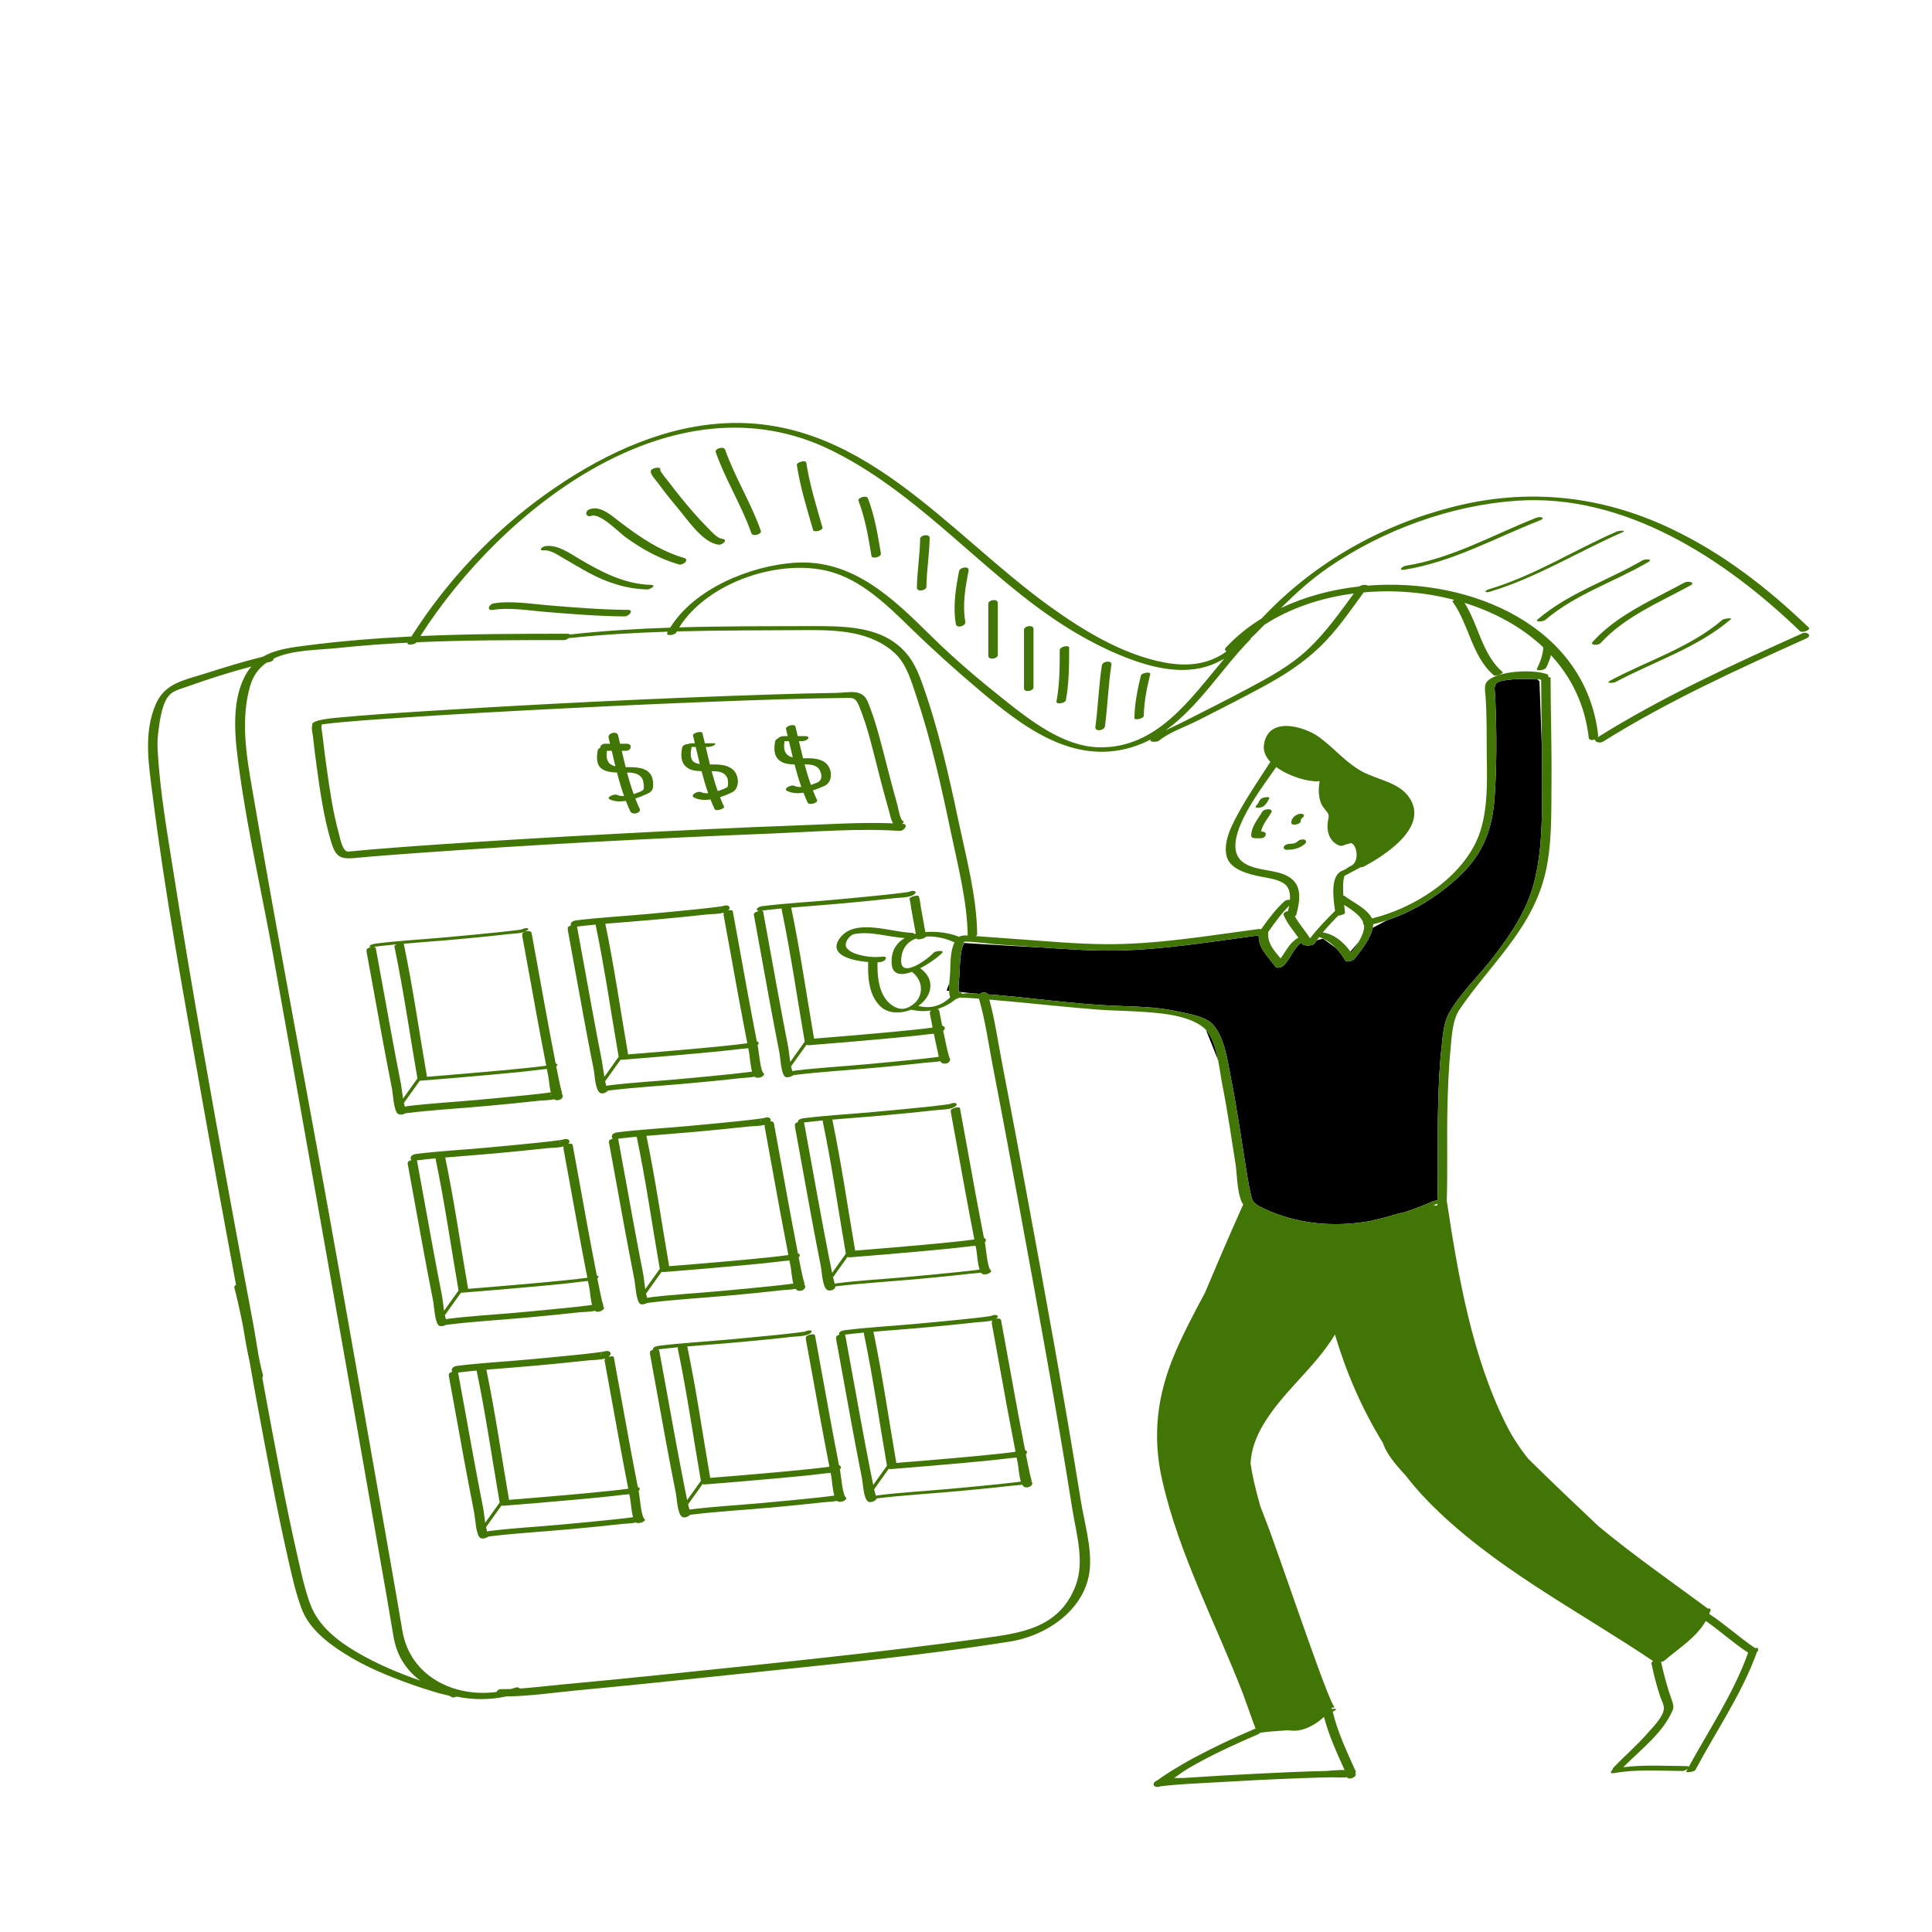 <svg xmlns="http://www.w3.org/2000/svg" xmlns:xlink="http://www.w3.org/1999/xlink" id="Layer_1" x="0px" y="0px" width="595.28px" height="595.28px" viewBox="0 0 595.28 595.28" xml:space="preserve"><path id="color_x5F_2" fill="#000000" d="M441.393,371.275c0.319,0.032,0.958-0.178,1.485-0.443c0,0.011,0,0.022-0.001,0.034 c-0.296,0.119-0.681,0.273-1.128,0.45C441.647,371.303,441.532,371.29,441.393,371.275z M371.561,317.28l3.76,9.401 C374.605,323.061,373.533,319.368,371.561,317.28z M295.444,305.61l4.717,0.496c0.585,0.032,1.171,0.071,1.756,0.108 c0.701-0.561,2.029-0.649,2.43,0.151c12.829,0.956,25.592,2.919,38.442,3.502c6.48,0.294,13.044,0.263,19.418,1.65 c3.447,0.75,9.393,1.534,11.762,4.415c3.481,4.235,4.297,11.215,5.327,16.39c1.645,8.267,2.878,16.604,4.195,24.927 c0.515,3.25,0.997,6.518,1.681,9.738c0.434,2.045,0.598,2.99,1.541,3.825c0.208,0.057,0.352,0.16,0.397,0.313 c0.489,0.348,1.135,0.698,2.03,1.125c10.381,4.952,21.811,5.942,32.954,3.994c4.914-1.104,8.903-2.362,8.903-2.362l1.688-0.355 c2.357-0.776,4.685-1.635,6.979-2.599c1-0.42,2.116-1.04,3.239-1.049c0.26-9.616-0.054-19.251,0.203-28.869 c0.164-6.121,0.362-12.272,1.063-18.359c0.386-3.357,0.573-7.462,2.281-10.469c3.552-6.255,9.266-11.59,13.652-17.277 c5.235-6.788,10.208-14.169,12.451-22.552c2.747-10.265,2.588-21.465,2.599-32.028c0.003-3.188-0.026-6.375-0.063-9.563 l-0.755-20.885c0,0-0.005-0.004-0.772-0.579c-0.071-0.005-0.144-0.011-0.228-0.015c-0.709-0.039-1.418-0.075-2.128-0.084 c-2.263-0.031-4.563-0.012-6.81,0.304c-2.314,0.326-4.067,0.489-3.862,3.049c0.103,1.283,0.178,2.568,0.232,3.854 c0.405,9.687,0.412,19.468-0.24,29.144c-0.646,9.578-3.381,17.254-10.525,24.092c-6.44,6.165-14.244,11.122-22.744,13.937 c-1.76,0.943-3.279,1.749-4.287,2.281c-0.699,3.423-3.646,7.089-5.683,9.625c-0.374,0.465-2.364,1.153-2.764,0.484 c-0.812-1.356-1.803-2.725-2.959-3.923l-3.897-2.834l-1.924,0.481c-0.228,0.322-0.458,0.643-0.674,0.973 c-0.433,0.66-2.675,0.827-2.858,0.574c-0.397,0.003-0.747-0.109-0.909-0.39c-0.06-0.104-0.127-0.202-0.189-0.305h-0.322 c-2.28,1.703-3.254,5.025-5.312,6.985c-0.482,0.459-1.997,1.01-2.515,0.301c-2.34-3.203-5.214-5.554-5.153-9.655 c-0.102,0.031-0.207,0.058-0.317,0.072c-14.346,1.892-28.736,4.333-43.234,4.617c-7.64,0.149-15.264-0.405-22.883-0.905 c-0.042-0.003-0.083-0.006-0.125-0.009C308.912,291.34,297,290.546,297,290.546l-0.575,1.581c-0.614,2.467-0.664,5.192-0.757,7.636 C295.607,301.337,295.162,303.806,295.444,305.61z M418.641,290.177l-2.531,3.037c0.079,0.108,0.155,0.219,0.232,0.328 C417.109,292.534,417.937,291.369,418.641,290.177z M292.424,305.292c-0.032-0.755,0.003-1.556,0.066-2.345l-0.824,2.265 L292.424,305.292z"></path><path id="color_x5F_1" d="M391.685,250.395c-1.122,1.899-2.703,3.649-3.136,5.831c0.076,0,0.152,0,0.229,0 c1.97,0,1.351,2.046-0.277,2.046c-0.556,0-1.111,0-1.667,0c-0.596,0-1.357-0.149-1.326-0.902c0.117-2.837,2.042-4.935,3.418-7.267 C389.545,249.052,392.494,249.024,391.685,250.395z M401.835,258.707c-0.698-0.192-1.532,0.059-2.049,0.549 c-0.63,0.599-1.434,0.721-2.28,0.73c-0.681,0.007-1.527,0.189-1.9,0.836c-0.337,0.584,0.285,1.028,0.831,1.022 c2.113-0.023,4.141-0.438,5.72-1.936C402.627,259.462,402.437,258.873,401.835,258.707z M399.112,254.071 c0.448-0.055,1.622-0.376,1.643-0.999c0.016-0.476,0.159-0.88,0.454-1.042c0.419-0.23,0.854-0.859,0.247-1.159 c-0.641-0.317-1.474-0.056-2.054,0.264c-0.85,0.468-1.513,1.294-1.546,2.291C397.833,254.077,398.617,254.131,399.112,254.071z  M387.694,248.894c0.641-0.035,1.468-0.238,1.932-0.718c0.615-0.635,1.053-1.378,1.446-2.163c0.26-0.518-1.021-0.396-1.183-0.369 c-0.533,0.088-1.415,0.301-1.685,0.841c-0.338,0.675-0.692,1.291-1.221,1.837C386.513,248.808,387.391,248.91,387.694,248.894z  M131.293,219.108c35.295-2.216,70.639-3.971,105.986-5.107c6.802-0.219,13.605-0.419,20.411-0.511 c3.825-0.052,7.962-1.404,9.658,2.683c2.744,6.617,4.335,13.776,6.156,20.685c0.97,3.68,1.91,7.371,2.959,11.029 c0.227,0.791,0.864,4.639,1.66,5.004c0.524,0.241,0.292,0.615-0.201,0.922c0.068,0.004,0.136,0.005,0.203,0.01 c1.959,0.126,0.475,2.275-0.983,2.182c-12.921-0.831-26.155,0.283-39.067,0.803c-36.82,1.483-73.647,3.425-110.402,6.084 c-6.128,0.443-12.259,0.896-18.375,1.48c-4.833,0.461-5.999-0.638-7.41-5.44c-2.15-7.319-3.25-14.982-4.28-22.526 c-0.442-3.23-0.862-6.466-1.199-9.709c-0.089-0.858-0.562-2.467-0.166-3.304c0.001-0.002,0.002-0.003,0.003-0.005 c-0.771-1.708,7.895-2.273,8.492-2.329C113.574,220.226,122.437,219.664,131.293,219.108z M174.571,218.228 c-17.195,0.867-34.389,1.793-51.567,2.952c-5.726,0.386-11.453,0.78-17.168,1.298c-1.841,0.167-3.685,0.334-5.52,0.568 c-0.397,0.051-0.794,0.109-1.191,0.169c0.026,0.157,0.002,0.339-0.099,0.553c-0.063,0.132,0.38,3.094,0.475,3.908 c0.341,2.962,0.714,5.921,1.133,8.873c0.958,6.75,1.919,13.609,3.748,20.189c0.414,1.488,1.122,5.829,3.013,5.639 c2.375-0.239,4.752-0.454,7.13-0.654c6.924-0.582,13.855-1.083,20.788-1.554c18.535-1.261,37.082-2.342,55.633-3.325 c18.402-0.975,36.811-1.877,55.227-2.541c9.606-0.347,19.376-1.008,29.016-0.62c-0.702-1.009-1-2.88-1.246-3.72 c-1.013-3.461-1.92-6.952-2.838-10.439c-1.933-7.338-3.528-15.037-6.443-22.066c-1.148-2.767-2.006-2.424-4.881-2.4 c-2.756,0.023-5.512,0.067-8.268,0.126c-7.376,0.158-14.751,0.388-22.125,0.651C211.109,216.486,192.837,217.307,174.571,218.228z  M149.877,340.773c-8.173,0.757-16.427,1.19-24.573,2.202c-0.147,0.031-0.295,0.049-0.436,0.049 c-0.658,0.439-1.665,0.574-2.265,0.149c-1.302-0.921-1.514-6.128-1.789-7.511c-1.151-5.795-2.237-11.603-3.313-17.413 c-1.559-8.426-3.033-16.869-4.605-25.293c0.064,0.006,0.128,0.013,0.191,0.019c-0.284-0.265-0.196-0.651,0.688-0.993c0,0,0,0,0,0 c0.13-0.051,0.384-0.126,0.667-0.179c-0.333,0.009-0.574-0.039-0.588-0.168c0,0,0-0.001,0-0.002 c-0.065-0.592,1.736-0.873,2.091-0.917c7.227-0.902,14.55-1.282,21.802-1.948c5.147-0.473,10.294-0.948,15.434-1.488 c1.78-0.187,3.561-0.373,5.336-0.596c0.62-0.078,1.244-0.147,1.861-0.249c0.105-0.018,0.193-0.031,0.266-0.043 c0.724-0.334,1.753-0.583,2.028-0.288c0.009,0.01,0.018,0.02,0.027,0.029c0.087,0.05,0.105,0.118,0.055,0.205 c-1.105,1.359-4.559,1.292-6.079,1.472c-5.124,0.605-10.262,1.09-15.398,1.57c-5.618,0.526-11.271,0.906-16.907,1.395 c0.022,0.025,0.041,0.052,0.047,0.084c2.832,13.528,4.772,27.299,7.145,40.917c0.145-0.01,0.33-0.023,0.574-0.043 c1.429-0.115,2.858-0.23,4.288-0.348c4.238-0.348,8.475-0.705,12.711-1.081c4.495-0.399,8.991-0.803,13.479-1.281 c1.827-0.194,3.658-0.376,5.477-0.639c0.071-0.01,0.141-0.023,0.211-0.034c-0.899-4.599-1.77-9.203-2.624-13.81 c-1.621-8.745-3.151-17.507-4.782-26.25c0.05,0.011,0.1,0.021,0.15,0.032c-0.305-0.39-0.218-0.907,0.664-1.248c0,0,0,0,0,0 c0.549-0.212,1.917-0.455,2.083,0.44c1.512,8.105,2.928,16.229,4.428,24.336c0.979,5.288,1.964,10.576,2.998,15.854 c0.158,0.028,0.329,0.061,0.456,0.159c0.09,0.059,0.111,0.137,0.063,0.232c-0.04,0.177-0.17,0.329-0.354,0.463 c0.014,0.07,0.027,0.14,0.041,0.21c0.405,2.051,0.806,4.103,1.259,6.144c0.131,0.59,0.773,2.481,0.386,2.208 c-0.003,0-0.007,0.001-0.011,0.002c0.385,0.225,0.536,0.629,0.119,1.2c-0.007,0.01-0.014,0.019-0.021,0.028 c-0.455,0.622-1.692,0.864-2.328,0.415c-0.032-0.023-0.06-0.056-0.091-0.083c-1.595,0.406-3.666,0.36-4.759,0.483 C160.619,339.77,155.248,340.276,149.877,340.773z M159.935,287.058c-0.082-0.088-0.008-0.21,0.152-0.339 C159.92,286.823,159.825,286.94,159.935,287.058z M169.85,337.083c-0.007-0.023-0.015-0.044-0.022-0.067 c-0.158,0.226-0.185,0.515,0.151,0.875C169.723,337.615,169.712,337.334,169.85,337.083z M123.571,334.173 c0.143,0.717,0.332,2.575,0.615,4.314l4.434-6.208c-2.349-13.529-4.286-27.205-7.098-40.643c-0.05-0.241,0.282-0.483,0.736-0.67 c-2.364,0.218-4.724,0.461-7.076,0.749c-0.061,0.012-0.121,0.023-0.182,0.033c0.389-0.002,0.732,0.096,0.795,0.434 c1.571,8.424,3.043,16.867,4.605,25.293C121.433,323.044,122.467,328.616,123.571,334.173z M147.23,338.886 c5.146-0.472,10.294-0.947,15.434-1.488c1.954-0.206,3.909-0.408,5.857-0.662c0.395-0.052,0.79-0.108,1.184-0.166 c-0.437-1.729-0.56-3.92-0.753-4.887c-0.155-0.772-0.299-1.547-0.452-2.32c-0.806,0.102-1.525,0.15-1.818,0.188 c-4.681,0.612-9.387,1.042-14.088,1.473c-7.685,0.705-15.374,1.356-23.067,1.962c-0.039,0.003-0.11,0.01-0.195,0.013l-4.894,6.852 c0.093,0.434,0.194,0.83,0.304,1.168c0.22-0.093,0.456-0.157,0.686-0.186C132.655,339.932,139.979,339.552,147.23,338.886z  M162.501,405.945c-8.125,0.753-16.329,1.188-24.429,2.186c-0.198,0.05-0.397,0.076-0.586,0.078 c-0.667,0.364-1.773,0.565-2.231,0.241c-1.287-0.911-1.5-6.079-1.773-7.454c-1.151-5.795-2.237-11.603-3.313-17.413 c-1.559-8.426-3.033-16.869-4.605-25.293c0.067,0,0.134,0,0.201-0.001c-0.234-0.163-0.119-0.435,0.734-0.765c0,0,0,0,0,0 c0.051-0.02,0.161-0.055,0.29-0.092c-0.144-0.108-0.244-0.258-0.267-0.464c0-0.001,0-0.001,0-0.002 c-0.097-0.879,0.853-1.313,1.589-1.405c7.227-0.902,14.55-1.282,21.802-1.948c5.146-0.472,10.294-0.947,15.434-1.488 c1.954-0.206,3.909-0.408,5.857-0.662c0.566-0.074,1.133-0.145,1.696-0.237c0.27-0.044,0.406-0.067,0.464-0.073 c0.667-0.272,1.52-0.311,1.935,0.134c0.009,0.01,0.018,0.02,0.027,0.029c0.288,0.309,0.094,0.751-0.125,1.021 c-0.02,0.024-0.046,0.044-0.067,0.067c0.566-0.095,1.23-0.078,1.327,0.44c1.571,8.424,3.043,16.867,4.605,25.293 c0.921,4.97,1.851,9.938,2.823,14.898c0.157,0.028,0.327,0.062,0.453,0.159c0.09,0.059,0.11,0.135,0.062,0.231 c-0.039,0.176-0.169,0.327-0.351,0.461c0.063,0.316,0.121,0.634,0.184,0.951c0.388,1.952,0.77,3.907,1.211,5.848 c0.131,0.577,0.783,2.193,0.314,1.862c-0.031,0.008-0.063,0.017-0.094,0.025c0.413,0.09,0.624,0.321,0.325,0.73 c-0.007,0.009-0.014,0.019-0.021,0.028c-0.445,0.608-1.802,1.166-2.502,0.67c-0.05-0.036-0.095-0.084-0.142-0.128 c-1.61,0.384-3.694,0.346-4.727,0.462C173.243,404.941,167.872,405.447,162.501,405.945z M182.561,402.514 c-0.004-0.011-0.007-0.022-0.011-0.033c-0.142,0.188-0.174,0.421,0.084,0.698C182.427,402.957,182.431,402.727,182.561,402.514z  M172.642,352.54c-0.372-0.398-0.18-0.814,0.241-1.122C172.511,351.646,172.156,352.02,172.642,352.54z M137.178,356.648 c2.78,13.383,4.707,26.997,7.053,40.462c0.145-0.01,0.331-0.023,0.574-0.043c1.429-0.114,2.859-0.23,4.288-0.348 c4.238-0.348,8.475-0.705,12.711-1.081c4.495-0.399,8.991-0.804,13.479-1.281c1.827-0.194,3.659-0.375,5.477-0.638 c0.071-0.01,0.141-0.023,0.211-0.034c-0.899-4.6-1.77-9.205-2.625-13.813c-1.621-8.745-3.151-17.507-4.782-26.25 c0.061,0.008,0.122,0.015,0.183,0.023c-0.12-0.122-0.173-0.263-0.135-0.413c-1.626,0.466-3.857,0.412-4.982,0.539 c-5.36,0.604-10.731,1.11-16.102,1.607C147.427,355.853,142.296,356.21,137.178,356.648z M136.238,399.506 c0.138,0.696,0.303,2.587,0.583,4.358l4.466-6.252c-2.349-13.53-4.286-27.206-7.098-40.644c-0.004-0.021,0.002-0.041,0.004-0.062 c-1.914,0.181-3.823,0.388-5.728,0.619c1.57,8.42,3.042,16.858,4.603,25.281C134.1,388.378,135.134,393.949,136.238,399.506z  M159.941,404.382c5.146-0.473,10.294-0.948,15.434-1.488c1.954-0.205,3.909-0.408,5.857-0.662c0.397-0.052,0.794-0.109,1.19-0.167 c-0.479-1.731-0.601-4.038-0.803-5.048c-0.155-0.773-0.3-1.549-0.452-2.322c-0.807,0.102-1.526,0.15-1.819,0.188 c-4.681,0.611-9.387,1.041-14.088,1.473c-7.685,0.705-15.374,1.355-23.067,1.962c-0.038,0.003-0.109,0.009-0.192,0.013l-4.929,6.9 c0.104,0.481,0.22,0.924,0.352,1.286c0.245-0.097,0.5-0.161,0.714-0.188C145.365,405.427,152.689,405.047,159.941,404.382z  M198.625,468.502c-0.007,0.009-0.014,0.019-0.021,0.028c-0.411,0.562-2.082,1.012-2.681,0.588c-0.005-0.004-0.01-0.011-0.015-0.015 c-1.38,0.319-3.001,0.316-4.03,0.435c-5.247,0.604-10.506,1.101-15.764,1.59c-8.433,0.785-16.948,1.234-25.355,2.269 c-0.115,0.03-0.23,0.052-0.344,0.067c-0.613,0.52-1.876,0.78-2.483,0.35c-1.296-0.917-1.508-6.107-1.782-7.486 c-1.151-5.795-2.237-11.603-3.313-17.413c-1.559-8.426-3.033-16.869-4.605-25.293c0.067,0.004,0.134,0.007,0.201,0.011 c-0.268-0.219-0.174-0.556,0.703-0.895c0.046-0.018,0.119-0.042,0.205-0.068c-0.078-0.1-0.133-0.22-0.15-0.37c0,0,0-0.001,0-0.002 c-0.099-0.898,0.809-1.351,1.578-1.447c7.227-0.902,14.55-1.282,21.802-1.948c5.146-0.472,10.294-0.947,15.434-1.488 c1.954-0.206,3.909-0.408,5.857-0.662c0.566-0.074,1.133-0.145,1.696-0.237c0.321-0.053,0.462-0.078,0.495-0.077 c0.659-0.26,1.49-0.285,1.913,0.168c0.009,0.01,0.018,0.02,0.027,0.029c0.29,0.311,0.111,0.788-0.114,1.064 c-0.121,0.148-0.274,0.276-0.445,0.393c0.537-0.158,1.607-0.391,1.696,0.085c1.571,8.424,3.043,16.867,4.605,25.293 c0.91,4.908,1.828,9.814,2.787,14.713c0.16,0.06,0.313,0.135,0.464,0.251c0.106,0.12,0.143,0.258,0.111,0.415 c-0.049,0.219-0.171,0.405-0.337,0.568c0.049,0.25,0.095,0.501,0.145,0.751c0.268,1.347,0.631,7.143,1.74,7.927 c-0.022,0.005-0.045,0.01-0.068,0.015C198.721,468.19,198.763,468.313,198.625,468.502z M185.312,417.886 c-0.426-0.457-0.159-0.934,0.353-1.254C185.25,416.853,184.734,417.267,185.312,417.886z M149.854,422.025 c2.754,13.264,4.674,26.753,6.991,40.103c6.043-0.48,12.085-0.982,18.124-1.522c4.438-0.397,8.877-0.798,13.307-1.279 c1.689-0.184,3.381-0.362,5.063-0.605c0.078-0.011,0.157-0.022,0.235-0.032c-0.938-4.808-1.845-9.622-2.737-14.439 c-1.559-8.426-3.033-16.869-4.605-25.293c0.067,0,0.135,0,0.202,0c-0.143-0.1-0.157-0.24,0.038-0.407 c-1.634,0.53-3.981,0.465-5.164,0.599c-5.36,0.604-10.731,1.11-16.102,1.607C160.104,421.229,154.973,421.586,149.854,422.025z  M148.905,464.84c0.141,0.708,0.319,2.58,0.601,4.333l4.448-6.228c-2.349-13.529-4.286-27.205-7.098-40.643 c-0.001-0.006,0-0.012,0-0.018c-1.91,0.181-3.815,0.388-5.716,0.618c1.567,8.406,3.036,16.831,4.595,25.238 C146.767,453.711,147.801,459.283,148.905,464.84z M195.055,467.466c-0.545-1.919-0.711-4.823-0.906-5.804 c-0.084-0.426-0.164-0.854-0.248-1.28c-0.817,0.102-1.579,0.138-1.985,0.189c-4.502,0.565-9.022,0.987-13.541,1.401 c-7.685,0.705-15.374,1.356-23.067,1.962c-0.193,0.016-0.52,0.022-0.795-0.052l-4.754,6.656c0.111,0.517,0.234,0.985,0.374,1.359 c0.244-0.091,0.493-0.15,0.69-0.175c7.227-0.902,14.55-1.282,21.802-1.948c5.146-0.472,10.294-0.947,15.434-1.488 c1.954-0.205,3.909-0.408,5.857-0.662C194.296,467.576,194.675,467.521,195.055,467.466z M195.296,468.496 c-0.168-0.18-0.177-0.369-0.088-0.548c-0.003-0.01-0.007-0.02-0.011-0.031C195.096,468.081,195.09,468.274,195.296,468.496z  M230.4,306.14c0.913,4.924,1.834,9.847,2.796,14.761c0.162,0.05,0.315,0.115,0.462,0.228c0.102,0.104,0.135,0.227,0.099,0.368 c-0.047,0.209-0.17,0.386-0.341,0.542c0.053,0.267,0.102,0.534,0.155,0.801c0.277,1.395,0.72,7.167,1.727,7.879 c-0.002,0-0.005,0.001-0.007,0.001c0.173,0.108,0.212,0.284,0.024,0.541c-0.007,0.009-0.014,0.019-0.021,0.028 c-0.519,0.709-1.957,1.065-2.692,0.545c-0.033-0.023-0.063-0.062-0.095-0.091c-1.377,0.303-2.98,0.304-3.975,0.418 c-5.247,0.605-10.506,1.101-15.764,1.59c-8.427,0.785-16.937,1.234-25.338,2.267c-0.047,0.013-0.094,0.022-0.142,0.032 c-0.48,0.621-1.756,1.155-2.478,0.644c-1.429-1.011-1.554-5.494-1.857-7.01c-1.142-5.705-2.212-11.423-3.273-17.144 c-1.621-8.745-3.151-17.507-4.782-26.25c0.059,0.009,0.117,0.018,0.176,0.026c-0.296-0.319-0.21-0.762,0.675-1.105 c0.042-0.017,0.101-0.035,0.158-0.053c-0.024-0.058-0.043-0.12-0.051-0.19c0,0,0-0.001,0-0.002 c-0.095-0.864,0.883-1.286,1.597-1.375c7.227-0.902,14.551-1.282,21.802-1.948c5.147-0.473,10.294-0.948,15.434-1.488 c1.954-0.206,3.91-0.408,5.858-0.662c0.566-0.074,1.133-0.145,1.696-0.237c0.238-0.039,0.37-0.061,0.44-0.07 c0.672-0.281,1.543-0.331,1.954,0.109c0.009,0.009,0.018,0.019,0.027,0.029c0.287,0.307,0.082,0.727-0.133,0.992 c-0.059,0.072-0.128,0.137-0.2,0.201c0.582-0.129,1.369-0.189,1.465,0.329C227.367,289.271,228.838,297.714,230.4,306.14z  M221.972,280.531c-0.335-0.359-0.188-0.734,0.17-1.028C221.811,279.729,221.545,280.073,221.972,280.531z M186.505,284.618 c2.768,13.315,4.692,26.859,7.02,40.26c5.731-0.455,11.461-0.93,17.188-1.439c4.496-0.399,8.992-0.804,13.479-1.281 c1.777-0.189,3.556-0.375,5.327-0.618c0.245-0.034,0.49-0.075,0.735-0.109c-0.942-4.834-1.855-9.673-2.751-14.516 c-1.559-8.426-3.033-16.869-4.605-25.293c0.065,0.006,0.129,0.011,0.194,0.017c-0.142-0.127-0.186-0.285-0.083-0.454 c-1.635,0.485-3.922,0.429-5.054,0.557c-5.36,0.604-10.731,1.11-16.101,1.607C196.753,283.822,191.623,284.179,186.505,284.618z  M185.425,326.769c0.154,0.782,0.458,3.025,0.793,5.004l4.401-6.162c-2.349-13.529-4.286-27.205-7.098-40.643 c-0.006-0.031-0.001-0.061-0.002-0.092c-1.915,0.181-3.826,0.388-5.732,0.619c0.001,0.007,0.006,0.011,0.008,0.018 c1.512,8.105,2.928,16.229,4.428,24.336C183.268,315.493,184.314,321.137,185.425,326.769z M231.879,330.648 c-0.002-0.006-0.004-0.012-0.006-0.018c-0.09,0.149-0.095,0.323,0.087,0.519C231.808,330.986,231.798,330.814,231.879,330.648z  M230.55,322.962c-0.837,0.105-1.61,0.144-1.991,0.191c-4.502,0.564-9.022,0.986-13.541,1.401 c-7.685,0.705-15.375,1.355-23.067,1.962c-0.164,0.013-0.472,0.036-0.742-0.011l-4.741,6.638c0.117,0.59,0.233,1.095,0.346,1.46 c0.248-0.089,0.498-0.147,0.685-0.17c7.227-0.902,14.55-1.282,21.802-1.948c5.146-0.472,10.294-0.947,15.434-1.488 c1.954-0.206,3.909-0.408,5.857-0.662c0.379-0.049,0.757-0.104,1.135-0.159c-0.551-1.933-0.718-4.861-0.914-5.848 C230.725,323.874,230.64,323.417,230.55,322.962z M235.36,344.498c0.669-0.275,1.527-0.318,1.941,0.125 c0.009,0.01,0.018,0.02,0.027,0.029c0.228,0.245,0.148,0.565-0.002,0.823c0.523-0.008,1.033,0.15,1.136,0.704 c1.512,8.105,2.928,16.229,4.428,24.336c0.967,5.228,1.942,10.455,2.962,15.673c0.162,0.059,0.315,0.134,0.467,0.25 c0.106,0.119,0.143,0.256,0.11,0.412c-0.049,0.22-0.172,0.406-0.34,0.569c0.001,0.005,0.002,0.01,0.003,0.015 c0.405,2.051,0.806,4.104,1.259,6.145c0.145,0.652,0.821,2.48,0.375,2.164c-0.005,0.001-0.01,0.002-0.015,0.002 c0.417,0.253,0.591,0.701,0.151,1.304c-0.007,0.009-0.014,0.019-0.021,0.028c-0.487,0.667-1.659,0.874-2.333,0.397 c-0.133-0.094-0.251-0.227-0.363-0.375c-1.366,0.297-2.944,0.299-3.94,0.414c-5.246,0.604-10.505,1.101-15.764,1.59 c-8.43,0.785-16.941,1.233-25.345,2.268c-0.218,0.056-0.438,0.087-0.643,0.092c-0.699,0.373-1.748,0.622-2.203,0.3 c-1.28-0.906-1.495-6.061-1.768-7.434c-1.151-5.795-2.237-11.603-3.313-17.413c-1.559-8.426-3.033-16.869-4.605-25.293 c0.066-0.003,0.131-0.005,0.197-0.008c-0.203-0.131-0.071-0.365,0.757-0.686c0,0,0,0,0,0c0.053-0.021,0.185-0.063,0.352-0.11 c-0.191-0.106-0.322-0.275-0.349-0.518c0-0.001,0-0.001,0-0.002c-0.096-0.875,0.863-1.304,1.592-1.395 c7.227-0.903,14.55-1.283,21.802-1.948c5.147-0.472,10.294-0.948,15.435-1.488c1.954-0.206,3.909-0.408,5.857-0.662 c0.566-0.074,1.133-0.145,1.696-0.237C235.163,344.527,235.297,344.505,235.36,344.498z M234.641,345.871 c-0.355-0.381-0.19-0.78,0.2-1.083C234.488,345.018,234.182,345.379,234.641,345.871z M198.238,392.839 c0.137,0.689,0.292,2.591,0.572,4.374l4.477-6.268c-2.349-13.53-4.286-27.206-7.098-40.644c-0.005-0.024-0.001-0.048-0.003-0.072 c-1.912,0.181-3.82,0.388-5.723,0.619c1.571,8.424,3.042,16.866,4.604,25.292C196.1,381.711,197.134,387.282,198.238,392.839z  M244.57,395.923c-0.002-0.008-0.005-0.015-0.007-0.022c-0.123,0.165-0.146,0.362,0.065,0.588 C244.455,396.303,244.46,396.108,244.57,395.923z M243.235,388.376c-0.819,0.103-1.583,0.139-1.988,0.19 c-4.502,0.565-9.023,0.987-13.541,1.401c-7.684,0.705-15.374,1.356-23.067,1.962c-0.19,0.015-0.517,0.023-0.792-0.049l-4.786,6.7 c0.111,0.511,0.237,0.975,0.382,1.35c0.256-0.096,0.518-0.158,0.717-0.183c7.227-0.902,14.55-1.282,21.802-1.948 c5.147-0.473,10.294-0.948,15.434-1.488c1.954-0.206,3.909-0.408,5.857-0.662c0.394-0.051,0.788-0.108,1.182-0.165 c-0.487-1.771-0.615-4.125-0.817-5.134C243.488,389.693,243.365,389.034,243.235,388.376z M235.542,346.579 c-1.622,0.444-3.809,0.392-4.915,0.517c-5.36,0.604-10.731,1.11-16.102,1.608c-5.101,0.473-10.231,0.829-15.349,1.268 c2.76,13.282,4.682,26.792,7.001,40.161c6.044-0.479,12.086-0.981,18.125-1.522c4.438-0.397,8.877-0.798,13.307-1.279 c1.689-0.184,3.381-0.362,5.063-0.605c0.078-0.011,0.157-0.021,0.236-0.032c-0.876-4.491-1.728-8.988-2.562-13.487 c-1.621-8.745-3.151-17.507-4.782-26.25c0.045,0.011,0.09,0.022,0.135,0.034C235.607,346.861,235.552,346.721,235.542,346.579z  M260.646,461.917c-0.007,0.01-0.014,0.019-0.021,0.028c-0.507,0.694-1.97,1.06-2.691,0.55c-0.022-0.016-0.042-0.043-0.064-0.062 c-1.375,0.31-2.979,0.31-3.995,0.426c-5.247,0.604-10.506,1.101-15.764,1.59c-8.431,0.785-16.944,1.233-25.35,2.268 c-0.063,0.016-0.125,0.029-0.189,0.041c-0.505,0.589-1.741,1.08-2.431,0.592c-1.432-1.013-1.551-5.482-1.855-7 c-1.142-5.705-2.212-11.423-3.273-17.144c-1.621-8.745-3.151-17.507-4.782-26.25c0.06,0.008,0.119,0.017,0.178,0.025 c-0.294-0.31-0.208-0.744,0.677-1.086c0,0,0,0,0,0c0.065-0.025,0.156-0.054,0.256-0.083c-0.089-0.042-0.146-0.1-0.154-0.178 c0,0,0-0.001,0-0.002c-0.064-0.586,1.33-0.909,1.709-0.957c7.028-0.877,14.146-1.259,21.198-1.904 c5.205-0.476,10.409-0.955,15.608-1.494c2.097-0.218,4.197-0.428,6.288-0.7c0.566-0.074,1.133-0.144,1.696-0.236 c0.109-0.018,0.198-0.032,0.273-0.044c0.718-0.335,1.738-0.543,2.04-0.219c0.009,0.01,0.018,0.02,0.027,0.029 c0.148,0.159,0.078,0.258-0.046,0.411c-1.057,1.299-4.512,1.205-5.948,1.375c-5.124,0.605-10.262,1.09-15.398,1.571 c-5.342,0.5-11.278,0.917-16.882,1.399c2.802,13.389,4.735,27.014,7.073,40.495c5.725-0.455,11.449-0.93,17.169-1.438 c4.496-0.399,8.992-0.804,13.48-1.281c1.777-0.189,3.556-0.375,5.327-0.618c0.25-0.034,0.499-0.076,0.748-0.111 c-0.929-4.771-1.831-9.548-2.715-14.327c-1.559-8.426-3.033-16.869-4.605-25.293c0.065,0.005,0.131,0.01,0.197,0.015 c-0.278-0.243-0.188-0.605,0.694-0.946c0.366-0.142,1.875-0.559,2.007,0.155c1.571,8.424,3.043,16.867,4.605,25.293 c0.904,4.878,1.817,9.755,2.77,14.624c0.097,0.035,0.19,0.077,0.272,0.141c0.204,0.156,0.393,0.356,0.329,0.643 c-0.052,0.231-0.171,0.427-0.334,0.598c0.046,0.231,0.088,0.463,0.134,0.694c0.276,1.39,0.711,7.164,1.729,7.884 c-0.004,0.001-0.009,0.002-0.014,0.002C260.789,461.497,260.829,461.667,260.646,461.917z M247.275,411.083 c-0.112-0.121-0.054-0.268,0.103-0.417C247.216,410.789,247.134,410.931,247.275,411.083z M210.905,458.173 c0.267,1.343,0.539,2.686,0.821,4.026l4.228-5.92c-2.349-13.529-4.286-27.205-7.098-40.643c-0.039-0.187,0-0.361,0.084-0.52 c-2.147,0.199-4.211,0.414-6.15,0.651c0.173,0.077,0.301,0.206,0.34,0.415c1.571,8.424,3.043,16.867,4.605,25.293 C208.767,447.044,209.801,452.616,210.905,458.173z M257.054,460.812c-0.544-1.932-0.71-4.834-0.905-5.816 c-0.078-0.392-0.15-0.785-0.228-1.176c-0.793,0.099-1.542,0.133-1.978,0.188c-4.502,0.564-9.023,0.986-13.541,1.401 c-7.685,0.705-15.374,1.356-23.067,1.962c-0.227,0.018-0.575,0.001-0.855-0.108l-4.471,6.26c0.037,0.166,0.069,0.333,0.107,0.499 c0.06,0.265,0.221,0.721,0.341,1.121c0.132-0.034,0.259-0.06,0.368-0.074c7.227-0.903,14.55-1.283,21.802-1.948 c5.146-0.472,10.294-0.947,15.434-1.488c1.954-0.206,3.909-0.408,5.857-0.662C256.297,460.92,256.675,460.865,257.054,460.812z  M257.207,461.295c-0.003-0.009-0.006-0.017-0.01-0.026c-0.095,0.159-0.099,0.345,0.099,0.557 C257.134,461.652,257.123,461.47,257.207,461.295z M244.896,346.956c0.053,0.01,0.105,0.021,0.158,0.03 c-0.303-0.37-0.216-0.867,0.667-1.208h0c0.046-0.018,0.107-0.037,0.166-0.055c-0.013-0.028-0.028-0.056-0.032-0.089 c0,0,0-0.001,0-0.002c-0.075-0.684,1.201-1.018,1.677-1.077c7.227-0.903,14.55-1.283,21.802-1.948 c5.147-0.473,10.294-0.948,15.435-1.488c1.954-0.205,3.909-0.408,5.857-0.662c0.566-0.074,1.133-0.145,1.696-0.237 c0.127-0.021,0.222-0.037,0.303-0.05c0.708-0.328,1.697-0.487,2.033-0.126c0.009,0.01,0.018,0.02,0.027,0.029 c0.153,0.165,0.113,0.343-0.021,0.508c-1.137,1.397-4.618,1.28-6.165,1.458c-5.247,0.604-10.506,1.101-15.764,1.59 c-5.414,0.504-10.862,0.869-16.293,1.34c2.788,13.347,4.718,26.926,7.046,40.363c5.725-0.454,11.448-0.929,17.167-1.437 c4.496-0.399,8.992-0.804,13.48-1.281c1.777-0.189,3.556-0.375,5.327-0.618c0.25-0.034,0.501-0.065,0.752-0.099 c-0.929-4.768-1.829-9.54-2.713-14.315c-1.559-8.426-3.033-16.869-4.605-25.293c0.068,0.002,0.136,0.004,0.203,0.005 c-0.255-0.193-0.154-0.5,0.714-0.835h0c0.303-0.117,1.862-0.577,1.98,0.054c1.572,8.424,3.043,16.867,4.605,25.293 c0.903,4.873,1.815,9.745,2.767,14.609c0.096,0.036,0.189,0.079,0.271,0.143c0.206,0.158,0.398,0.374,0.334,0.662 c-0.052,0.234-0.171,0.432-0.333,0.605c0.045,0.227,0.086,0.454,0.131,0.68c0.271,1.361,0.659,7.15,1.736,7.912 c-0.017,0.003-0.033,0.007-0.049,0.011c0.153,0.085,0.195,0.224,0.041,0.436c-0.007,0.009-0.014,0.019-0.021,0.028 c-0.445,0.608-2.042,1.029-2.685,0.575c-0.118-0.083-0.224-0.212-0.324-0.36c-1.306,0.235-2.747,0.267-3.592,0.367 c-5.124,0.605-10.262,1.09-15.398,1.57c-8.604,0.805-17.289,1.271-25.87,2.308c-0.001,0.174-0.067,0.375-0.238,0.609 c-0.007,0.009-0.014,0.019-0.021,0.029c-0.439,0.601-1.708,0.859-2.326,0.422c-1.441-1.02-1.568-5.544-1.872-7.062 c-1.142-5.705-2.212-11.423-3.273-17.144C248.058,364.461,246.528,355.699,244.896,346.956z M291.949,341.116 c-0.157-0.168-0.108-0.358,0.061-0.539C291.837,340.728,291.756,340.909,291.949,341.116z M301.957,391.514 c-0.002-0.006-0.005-0.013-0.007-0.02c-0.068,0.074-0.088,0.151-0.016,0.229C301.88,391.666,301.897,391.593,301.957,391.514z  M262.007,387.393c-0.235,0.019-0.588-0.004-0.869-0.123l-4.467,6.253c0.004,0.018,0.008,0.037,0.012,0.055 c0.087,0.393,0.411,1.432,0.482,1.946c0.343-0.079,0.655-0.126,0.78-0.142c7.227-0.902,14.551-1.282,21.802-1.948 c5.147-0.473,10.294-0.948,15.434-1.488c1.78-0.187,3.561-0.374,5.336-0.596c0.438-0.055,0.876-0.115,1.314-0.175 c-0.637-1.898-0.811-5.134-1.019-6.181c-0.076-0.384-0.147-0.769-0.223-1.152c-0.789,0.098-1.534,0.132-1.976,0.188 c-4.502,0.565-9.023,0.987-13.541,1.401C277.39,386.136,269.7,386.787,262.007,387.393z M253.547,345.23 c-1.973,0.188-3.942,0.398-5.907,0.637c0.072,0.083,0.129,0.182,0.154,0.312c1.512,8.105,2.928,16.229,4.428,24.336 c1.044,5.644,2.091,11.288,3.202,16.919c0.313,1.589,0.632,3.177,0.967,4.762l4.227-5.919c-2.349-13.529-4.286-27.205-7.098-40.643 C253.491,345.492,253.506,345.357,253.547,345.23z M305.295,405.48c0.706-0.326,1.686-0.476,2.027-0.109 c0.009,0.01,0.019,0.02,0.027,0.029c0.154,0.166,0.12,0.358-0.016,0.525c-0.123,0.151-0.284,0.276-0.454,0.395 c0.62-0.128,1.458-0.135,1.582,0.526c1.512,8.105,2.928,16.229,4.428,24.336c0.964,5.211,1.936,10.421,2.953,15.622 c0.099,0.032,0.195,0.072,0.274,0.133c0.197,0.151,0.378,0.31,0.315,0.592c-0.05,0.225-0.172,0.415-0.338,0.582 c0.404,2.048,0.804,4.097,1.256,6.135c0.123,0.553,0.741,2.481,0.394,2.235c-0.002,0-0.003,0-0.005,0.001 c0.363,0.208,0.498,0.587,0.096,1.136c-0.007,0.01-0.014,0.019-0.021,0.028c-0.434,0.593-1.713,0.859-2.325,0.425 c-0.205-0.145-0.38-0.366-0.536-0.634c-1.311,0.239-2.76,0.27-3.609,0.371c-5.124,0.605-10.262,1.09-15.398,1.571 c-8.593,0.804-17.267,1.27-25.837,2.303c-0.013,0.08-0.045,0.167-0.12,0.27c-0.007,0.009-0.014,0.019-0.021,0.028 c-0.429,0.588-1.827,1.147-2.502,0.67c-1.422-1.004-1.543-5.451-1.846-6.966c-1.142-5.705-2.212-11.424-3.273-17.144 c-1.621-8.745-3.151-17.507-4.782-26.25c0.063,0.007,0.126,0.014,0.188,0.021c-0.288-0.277-0.202-0.676,0.684-1.019c0,0,0,0,0,0 c0.059-0.023,0.144-0.05,0.24-0.078c-0.088-0.061-0.144-0.142-0.155-0.246c0-0.001,0-0.001,0-0.002 c-0.077-0.7,1.178-1.038,1.671-1.099c7.227-0.903,14.55-1.283,21.802-1.948c5.146-0.472,10.294-0.948,15.434-1.488 c1.954-0.206,3.909-0.408,5.857-0.662c0.566-0.074,1.133-0.145,1.696-0.237C305.115,405.51,305.213,405.494,305.295,405.48z  M304.618,406.455c-0.165-0.177-0.118-0.375,0.055-0.562C304.497,406.049,304.416,406.238,304.618,406.455z M268.237,453.505 c0.267,1.342,0.539,2.685,0.821,4.025l4.228-5.92c-2.349-13.529-4.285-27.205-7.098-40.643c-0.028-0.135-0.01-0.262,0.036-0.383 c-1.987,0.189-3.97,0.401-5.948,0.642c0.089,0.07,0.162,0.157,0.186,0.286c1.571,8.424,3.043,16.868,4.605,25.293 C266.099,442.377,267.133,447.948,268.237,453.505z M314.655,456.808c-0.002-0.005-0.004-0.009-0.006-0.014 c-0.095,0.083-0.131,0.172-0.048,0.262C314.538,456.989,314.568,456.902,314.655,456.808z M313.243,449.087 c-0.81,0.101-1.567,0.137-1.985,0.189c-4.502,0.565-9.023,0.987-13.541,1.401c-7.685,0.705-15.375,1.356-23.067,1.961 c-0.206,0.017-0.541,0.015-0.819-0.072l-4.491,6.288c0.037,0.166,0.069,0.333,0.107,0.499c0.074,0.327,0.327,1.036,0.429,1.495 c0.325-0.072,0.615-0.117,0.736-0.132c7.227-0.903,14.55-1.283,21.802-1.948c5.147-0.472,10.294-0.948,15.435-1.488 c1.78-0.187,3.56-0.374,5.336-0.596c0.455-0.057,0.909-0.118,1.363-0.182c-0.583-1.777-0.712-4.396-0.929-5.484 C313.49,450.374,313.37,449.73,313.243,449.087z M305.791,406.815c-1.508,0.462-3.523,0.452-4.62,0.578 c-5.247,0.604-10.506,1.101-15.764,1.59c-5.415,0.504-10.863,0.87-16.295,1.34c2.792,13.368,4.723,26.971,7.057,40.429 c6.042-0.479,12.083-0.981,18.12-1.521c4.438-0.397,8.877-0.798,13.307-1.279c1.689-0.183,3.381-0.362,5.063-0.605 c0.079-0.012,0.159-0.022,0.239-0.033c-0.874-4.477-1.721-8.958-2.553-13.442c-1.621-8.745-3.151-17.507-4.782-26.25 c0.053,0.01,0.106,0.02,0.16,0.03C305.517,407.403,305.498,407.096,305.791,406.815z M556.594,196.697 c-21.351,9.614-42.799,19.363-62.679,31.815c-0.947,0.593-2.836,0.07-2.372-0.739c-0.82,0.397-1.929,0.345-2.021-0.47 c-1.153-10.173-5.394-18.664-11.631-25.439c-0.364,1.327-0.884,2.616-1.479,3.841c-0.412,0.847-3.229,1.133-2.883,0.42 c0.996-2.049,1.885-4.375,1.982-6.679c-6.615-6.261-15.048-10.842-24.272-13.704c4.341,6.837,5.431,15.948,11.764,21.354 c0.387,0.33-2.16,1.459-2.735,0.968c-6.805-5.809-7.633-15.742-12.747-22.761c-0.063-0.087,0.188-0.28,0.566-0.472 c-8.986-2.366-18.588-3.145-27.906-2.308c-4.259,5.813-8.375,11.891-13.589,16.881c-5.229,5.004-11.197,8.817-17.544,12.241 c-6.553,3.534-13.187,6.915-19.828,10.282c-3.805,1.929-8.738,3.57-12.081,6.259c-0.722,0.581-3.336,0.524-2.518-0.374 c-1.849,0.968-3.8,1.786-5.875,2.417c-18.157,5.518-33.507-6.226-46.736-17.364c-7.505-6.319-14.662-12.764-21.685-19.617 c-7.07-6.9-15.058-14.668-24.917-17.218c-15.339-3.967-37.372,3.327-46.138,17.271c13.704-0.401,27.43-0.355,41.133-0.381 c8.221-0.016,18.121-0.022,25.137,4.979c4.612,3.287,6.695,7.351,8.555,12.521c4.975,13.831,8.224,28.366,11.264,42.723 c2.376,11.221,5.593,23.175,5.723,34.717c0.002,0.216-0.181,0.406-0.456,0.562c4.233,0.318,8.466,0.629,12.701,0.925 c9.066,0.632,18.2,1.506,27.294,1.565c15.814,0.104,31.527-2.604,47.158-4.664c0.347-0.046,0.607-0.018,0.799,0.057 c2.172-3.081,4.421-6.103,7.222-8.653c0.317-0.289,1.04-0.444,1.651-0.432c0.134-2.081-0.267-4.095-2.084-5.17 c-2.041-1.208-4.422-1.479-6.712-1.92c-3.492-0.672-9.612-2.082-10.693-6.222c-1.26-4.827,1.999-10.519,4.261-14.561 c2.817-5.035,6.105-9.746,9.2-14.604c-1.446-1.55-2.274-3.342-1.981-5.308c1.335-8.954,12.516-5.648,17.187-2.191 c4.423,3.273,8.142,7.777,12.996,10.436c4.941,2.707,11.69,3.314,14.84,8.431c5.566,9.044-8.017,17.565-14.264,20.9 c-0.248,0.132-0.608,0.198-0.974,0.208l-4.986,2.649c-0.475,1.412-0.477,3.823-0.338,6.091c0.177,0.008,0.328,0.043,0.429,0.123 c2.171,1.714,7,3.918,8.393,6.904c12.579-3.078,26.343-11.662,32.025-23.483c4.271-8.884,3.319-20.519,3.322-30.129 c0.001-4.916,0-9.857-0.343-14.763c-0.163-2.326-0.766-4.096,1.497-5.487c3.987-2.453,12.826-2.879,17.271-1.472 c0.373,0.118,0.619,0.343,0.6,0.75c0,0.013-0.001,0.025-0.001,0.038c-0.003,0.071-0.018,0.138-0.041,0.204 c0.401-0.012,0.696,0.055,0.697,0.217c0.021,10.872,0.396,21.745,0.285,32.617c-0.096,9.462,0.232,19.704-2.235,28.924 c-4.406,16.463-16.835,27.005-26.068,40.598c-2.184,3.216-2.407,8.111-2.77,11.822c-0.603,6.171-0.856,12.375-0.99,18.572 c-0.206,9.534,0.097,19.09-0.199,28.621c3.516,23.178,7.78,48.09,18.429,69.189c1.837,3.641,4.084,7.013,6.601,10.189 c6.329,6.274,14.716,14.26,21.687,20.832c10.834,8.976,22.386,17.032,33.703,25.379c0.551-0.025,0.977,0.096,0.878,0.42 c-0.13,0.429-0.279,0.843-0.438,1.248c4.916,3.211,9.235,7.225,14.103,10.502c0.583-0.055,1.061,0.004,0.991,0.205 c-0.043,0.125-0.092,0.248-0.136,0.372c0.023,0.015,0.046,0.032,0.069,0.047c0.167,0.107,0.025,0.3-0.267,0.496 c-4.674,12.99-12.535,24.302-19,36.419c-0.378,0.708-3.026,0.861-2.852,0.535c0.158-0.297,0.321-0.591,0.481-0.887 c-0.421,0.361-1.158,0.708-1.637,0.705c-7-0.042-14.036-0.598-20.97,0.64c-1.45,0.259-1.257-0.488-0.549-1.013 c-0.063-0.165-0.003-0.381,0.262-0.659c3.363-3.532,7.103-6.726,10.32-10.395c1.526-1.74,4.733-4.877,5.188-7.459 c0.229-1.298-0.674-2.792-1.079-3.979c-1.133-3.331-1.964-6.729-2.706-10.167c-0.073-0.338,0.145-0.641,0.487-0.87 c-0.063-0.023-0.122-0.051-0.174-0.086c-23.265-15.659-49.309-28.837-69.118-49.062c-2.497-2.549-4.85-5.294-7.087-8.166 c-3.247-3.434-5.673-6.63-6.632-9.234c-0.076-0.207-0.157-0.422-0.236-0.633c-6.399-10.34-11.355-21.852-14.776-33.385 c-6.217,10.315-16.196,17.665-22.252,28.036c-2.108,3.609-3.549,7.557-3.756,11.636c0.456,3.197,1.364,7.496,3.017,13.24 c1.019,2.702,2.11,5.384,3.075,8.071c4.157,11.579,8.139,23.219,12.277,34.805c1.614,4.518,3.218,9.045,4.989,13.504 c0.585,1.472,1.159,2.959,1.855,4.383c1.007,2.06,0.902,0.853-0.41,1.417c0.166,0.041,0.28,0.114,0.306,0.233 c0.005,0.021,0.011,0.042,0.016,0.063c0.781-0.117,1.508-0.096,1.176,0.198c-0.336,0.298-0.661,0.49-0.976,0.609 c1.549,6.454,4.412,12.424,7.117,18.463c0.05,0.111-0.025,0.238-0.174,0.365c0.016,0.024,0.043,0.044,0.057,0.069 c0.666,1.299-2.115,2.311-2.662,1.242c0.127,0.248-3.722,0.077-4.76,0.092c-3.26,0.047-6.519,0.149-9.777,0.273 c-8.473,0.323-16.943,0.749-25.409,1.247c-5.769,0.339-11.598,0.537-17.34,1.225c-0.025,0.003-0.064,0.006-0.113,0.008 c-0.542,0.245-1.306,0.326-1.823-0.028c-0.448-0.308-0.408-0.804-0.074-1.185c0.246-0.281,0.601-0.498,1.018-0.674 c0.136-0.107,0.278-0.216,0.449-0.335c1.204-0.839,2.411-1.671,3.659-2.443c2.346-1.45,4.723-2.853,7.156-4.152 c5.997-3.203,12.146-6.081,18.386-8.773c0.172-0.074,0.347-0.118,0.518-0.139c-0.002-0.006-0.006-0.01-0.008-0.016 c-0.155-0.471-0.324-0.937-0.483-1.406c-0.021-0.006-0.042-0.012-0.042-0.012l-3.341-9.318 c-8.458-21.895-19.695-42.865-24.903-65.862c-3.077-13.587-1.593-26.094,3.879-38.967c2.729-6.421,5.995-12.589,9.304-18.735 c6.235-14.912,11.727-27.117,11.727-27.117s0.06,0.021,0.151,0.052c-1.995-2.649-1.989-9.667-2.414-12.349 c-1.313-8.293-2.506-16.615-4.145-24.853c-0.379-1.906-0.723-4.622-1.269-7.386c-0.715-3.62-1.788-7.313-3.76-9.401 c-0.177-0.187-0.354-0.373-0.545-0.532c-5.004-4.176-14.157-4.686-20.373-5.078c-4.168-0.263-8.347-0.274-12.51-0.603 c-8.048-0.635-16.079-1.487-24.115-2.249c-3.063-0.291-6.127-0.573-9.193-0.833c1.698,6.168,2.6,12.675,3.811,18.925 c2.662,13.731,5.235,27.479,7.774,41.234c5.78,31.305,11.537,62.632,16.576,94.067c1.053,6.569,3.391,14.379,2.809,21.096 c-1.08,12.463-13.159,20.642-24.499,22.458c-28.545,4.57-57.476,7.227-86.211,10.276c-15.623,1.658-31.251,3.271-46.893,4.749 c-7.313,0.691-14.835,1.826-22.223,1.907c-4.89,1.073-10.233,1.115-15.247,0.048c-0.289,0.109-0.541,0.18-0.614,0.195 c-0.011,0.002-0.022,0.004-0.033,0.006c-0.731,0.143-1.036,0.028-1.07-0.187c-0.008,0.006-0.017,0.013-0.025,0.02 c-0.537-0.429-2.988-0.841-3.959-1.131c-2.81-0.841-5.609-1.727-8.373-2.711c-7.063-2.515-14.126-5.416-20.481-9.44 c-5.401-3.42-10.987-7.755-13.287-13.958c-1.763-4.753-2.873-9.773-3.997-14.706c-3.683-16.171-6.681-32.498-9.732-48.797 c-0.768-4.102-1.483-8.231-2.214-12.361c-0.831-3.69-1.485-7.459-2.093-11.229c-0.792-3.965-1.652-7.911-2.659-11.81 c-0.072-0.28,0.168-0.547,0.538-0.755c-3.715-19.909-7.362-39.83-10.904-59.769c-5.37-30.227-10.934-60.513-14.784-90.979 c-1.176-9.307-2.91-19.182,0.957-28.154c2.773-6.434,8.617-7.371,14.926-9.368c5.996-1.897,12.054-3.793,18.172-5.296 c3.849-2.264,8.635-2.827,13.732-3.481c10.634-1.365,21.287-2.204,31.955-2.726c10.827-17.031,25.1-32.252,41.534-43.954 c15.587-11.098,33.851-20.158,53.213-21.627c43.284-3.285,70.074,33.317,101.782,56.2c10.433,7.529,22.551,14.936,35.385,17.379 c6.87,1.308,13.483,0.793,19.236-3.407c-0.492-0.21-0.71-0.629-0.171-1.212c3.173-3.427,6.872-6.391,10.948-8.905 c0.288-0.302,0.575-0.604,0.864-0.905c15.845-16.548,36.027-27.906,58.262-33.542c22.932-5.812,45.395-3.488,66.842,6.656 c16.049,7.591,29.916,18.321,42.647,30.576c0.714,0.687-2.007,1.768-2.699,1.102c-23.045-22.183-53.9-42.5-87.325-40.184 c-20.333,1.409-41.012,8.978-57.823,20.452c-5.463,3.729-10.202,8.049-14.806,12.611c7.363-3.489,15.615-5.708,24.129-6.656 c0.651-0.493,2.229-0.656,2.591-0.25c32.255-2.601,67.261,12.818,71.032,46.087c0.027,0.24-0.04,0.458-0.163,0.65 c20.029-12.517,41.593-22.364,63.092-32.044C556.781,194.488,558.413,195.877,556.594,196.697z M129.458,517.809 c-4.174-3.14-7.228-7.608-8.202-13.507c-1.401-8.489-2.91-16.96-4.392-25.436c-10.75-61.484-21.662-122.941-32.679-184.378 c-3.4-18.958-7.816-38.017-10.442-57.098c-1.236-8.987-2.69-20.092,1.472-28.586c0.658-1.343,1.418-2.47,2.253-3.446 c-6.619,1.748-13.21,3.829-19.601,6.132c-1.605,0.579-3.812,1.112-5.179,2.203c-2.699,2.155-3.447,8.312-3.859,11.392 c-0.253,1.896-0.368,3.656-0.273,5.563c0.662,13.288,3.089,26.595,5.152,39.716c5.173,32.91,11.058,65.709,17.057,98.477 c2.384,13.024,4.797,26.042,7.253,39.053c0.992,5.251,1.586,10.821,3.064,15.965c-0.031-0.016-0.062-0.032-0.093-0.048 c0.038,0.225-0.018,0.479-0.159,0.714c0.398,2.25,0.8,4.497,1.219,6.734c2.996,15.996,5.913,32.03,9.528,47.9 c1.156,5.075,2.23,10.289,4.044,15.182c2.438,6.572,8.311,11.194,14.181,14.646C116.001,512.629,122.665,515.456,129.458,517.809z  M441.749,371.316c0.616,0.082,0.569,0.155,0.227,0.256l0.887-0.187c0.006-0.173,0.008-0.346,0.014-0.519 c0-0.012,0-0.023,0.001-0.034c-0.526,0.266-1.166,0.476-1.485,0.443C441.532,371.29,441.647,371.303,441.749,371.316z  M407.943,528.999c-2.092,1.923-5.892,4.657-10.28,4.218c-0.289-0.029-0.569-0.061-0.851-0.092c-2.747,0.24-5.618,0.3-8.521,0.742 c-0.122,0.179-0.344,0.354-0.695,0.505c-7.211,3.111-14.402,6.398-21.204,10.337c-1.545,0.895-3.078,2.037-4.627,3.124 c1.247-0.006,2.384,0.03,3.083-0.019c7.276-0.503,14.559-0.916,21.842-1.281c7.285-0.366,14.576-0.723,21.87-0.868 c0.771-0.015,3.455-0.353,5.721-0.307C411.866,540.012,409.415,534.686,407.943,528.999z M525.59,499.433 c-2.949,5.167-8.276,8.378-12.821,12.276c-0.172,0.148-0.554,0.275-0.97,0.355c0.874,4.013,1.935,7.914,3.317,11.78 c0.379,1.06,0.701,2.042,0.241,3.126c-2.982,7.028-9.957,12.199-15.221,17.548c6.435-0.823,12.934-0.396,19.416-0.356 c0.484,0.003,0.716,0.098,0.779,0.237c6.344-11.641,13.814-22.626,18.292-35.186C534.068,506.236,530.031,502.563,525.59,499.433z  M414.146,278.808c0.041,0.384,0.08,0.736,0.117,1.055c0.129,0.053,0.161,0.142,0.032,0.277c0.054,0.456,0.1,0.818,0.126,1.054 c0.052,0.46-1.227,0.858-2.103,0.935c-1.659,1.678-3.287,3.394-4.782,5.215c0.113-0.013,0.213-0.017,0.289-0.003 c3.463,0.615,6.226,3.062,8.286,5.874c0.079,0.108,0.155,0.219,0.232,0.328c0.767-1.008,1.594-2.173,2.299-3.365 c1.108-1.875,1.886-3.805,1.595-5.277c-0.25-0.207-0.343-0.495-0.242-0.779C419.05,281.93,416.456,280.278,414.146,278.808z  M399.431,281.775c-0.06,0.227-0.225,0.422-0.445,0.583c1.307,2.413,3.214,4.44,4.667,6.772c2.298-3.047,5.001-5.78,7.697-8.477 c-0.546-3.914-1.585-11.058,2.364-12.434c0.659-0.229,1.448-0.846,0.622-0.166c0.586-0.483,1.128-0.909,1.833-1.217 c3.244-1.417,1.566-7.991-0.431-6.923c-0.159,0.085-0.579,0.183-1.029,0.254c-0.621,0.321-1.489,0.557-1.899,0.412 c-3.274-1.163-4.264-4.686-3.595-7.909c0.37-1.779,0.149-1.824-0.95-3.262c-0.43-0.563-0.956-1.191-1.213-1.867 c-0.822-2.158-0.849-4.173-0.523-6.428c0.012-0.083,0.054-0.162,0.108-0.237l-0.195-0.215c-0.108,0.025-0.219,0.045-0.334,0.052 c-3.143,0.188-8.995-1.496-12.875-4.38c-5.103,7.297-18.56,24.542-9.591,29.773c4.152,2.421,9.378,1.647,13.44,4.052 C401.365,272.696,400.538,277.608,399.431,281.775z M390.754,287.162c-0.313,3.5,1.809,5.697,3.821,8.139 c1.705-2.31,2.785-4.929,5.47-6.384c-1.596-2.264-3.418-4.36-4.522-6.947c-0.254-0.595,0.521-1.124,1.342-1.279 c0.127-0.517,0.25-1.065,0.354-1.629C394.758,281.506,392.744,284.321,390.754,287.162z M297.04,290.217 c-0.257,0.609-0.451,1.253-0.615,1.91c-0.614,2.467-0.664,5.192-0.757,7.636c-0.061,1.574-0.506,4.043-0.224,5.848 c0.01,0.066,0.014,0.138,0.026,0.202c0.607-0.058,1.068,0.012,0.806,0.307c-0.018,0.021-0.038,0.039-0.056,0.059 c1.195-0.139,2.401-0.164,2.542-0.157c0.466,0.022,0.932,0.061,1.398,0.086c0.585,0.032,1.171,0.071,1.756,0.108 c0.701-0.561,2.029-0.649,2.43,0.151c12.829,0.956,25.592,2.919,38.442,3.502c6.48,0.294,13.044,0.263,19.418,1.65 c3.447,0.75,9.393,1.534,11.762,4.415c3.481,4.235,4.297,11.215,5.327,16.39c1.645,8.267,2.878,16.604,4.195,24.927 c0.515,3.25,0.997,6.518,1.681,9.738c0.434,2.045,0.598,2.99,1.541,3.825c0.208,0.057,0.352,0.16,0.397,0.313 c0.489,0.348,1.135,0.698,2.03,1.125c10.381,4.952,21.811,5.942,32.954,3.994c4.914-1.104,8.903-2.362,8.903-2.362l1.688-0.355 c2.357-0.776,4.685-1.635,6.979-2.599c1-0.42,2.116-1.04,3.239-1.049c0.26-9.616-0.054-19.251,0.203-28.869 c0.164-6.121,0.362-12.272,1.063-18.359c0.386-3.357,0.573-7.462,2.281-10.469c3.552-6.255,9.266-11.59,13.652-17.277 c5.235-6.788,10.208-14.169,12.451-22.552c2.747-10.265,2.588-21.465,2.599-32.028c0.003-3.188-0.026-6.375-0.063-9.563 c-0.083-7.042-0.219-14.084-0.232-21.127c0-0.042,0.012-0.083,0.025-0.123c-0.418-0.089-0.723-0.335-0.703-0.79 c-0.041,0.91,0.723,0.678-0.618,0.576c-0.071-0.005-0.144-0.011-0.228-0.015c-0.709-0.039-1.418-0.075-2.128-0.084 c-2.263-0.031-4.563-0.012-6.81,0.304c-2.314,0.326-4.067,0.489-3.862,3.049c0.103,1.283,0.178,2.568,0.232,3.854 c0.405,9.687,0.412,19.468-0.24,29.144c-0.646,9.578-3.381,17.254-10.525,24.092c-6.44,6.165-14.244,11.122-22.744,13.937 c-1.365,0.452-2.748,0.845-4.146,1.183c-0.001,0.034,0.006,0.066,0.003,0.1c-0.022,0.33-0.077,0.663-0.145,0.999 c-0.699,3.423-3.646,7.089-5.683,9.625c-0.374,0.465-2.364,1.153-2.764,0.484c-0.812-1.356-1.803-2.725-2.959-3.923 c-1.449-1.502-3.162-2.728-5.121-3.313c-0.239,0.316-0.472,0.637-0.701,0.96c-0.228,0.322-0.458,0.643-0.674,0.973 c-0.433,0.66-2.675,0.827-2.858,0.574c-0.397,0.003-0.747-0.109-0.909-0.39c-0.06-0.104-0.127-0.202-0.189-0.305 c-0.031-0.052-0.063-0.102-0.095-0.153c-0.076,0.051-0.154,0.099-0.227,0.153c-2.28,1.703-3.254,5.025-5.312,6.985 c-0.482,0.459-1.997,1.01-2.515,0.301c-2.34-3.203-5.214-5.554-5.153-9.655c-0.102,0.031-0.207,0.058-0.317,0.072 c-14.346,1.892-28.736,4.333-43.234,4.617c-7.64,0.149-15.264-0.405-22.883-0.905c-0.042-0.003-0.083-0.006-0.125-0.009 c-4.652-0.306-9.302-0.626-13.952-0.962C306.298,290.918,297.21,289.813,297.04,290.217z M289.326,325.936 c0-0.002-0.001-0.004-0.001-0.006c-0.159,0.146-0.226,0.321-0.042,0.518C289.133,326.288,289.174,326.108,289.326,325.936z  M287.73,318.511c-0.721,0.082-1.386,0.115-1.788,0.166c-4.502,0.565-9.023,0.987-13.541,1.401 c-7.684,0.705-15.374,1.356-23.067,1.962c-0.229,0.018-0.577,0-0.857-0.111l-4.746,6.645c0.125,0.576,0.27,1.087,0.437,1.484 c0.269-0.09,0.532-0.146,0.696-0.167c7.227-0.902,14.55-1.282,21.802-1.948c5.147-0.473,10.294-0.948,15.434-1.488 c1.954-0.205,3.909-0.408,5.858-0.662c0.428-0.056,0.856-0.116,1.285-0.179c-0.131-0.573-0.212-1.131-0.292-1.474 C288.514,322.271,288.113,320.393,287.73,318.511z M234.603,280.608c0.273-0.001,0.49,0.056,0.524,0.237 c1.571,8.424,3.043,16.867,4.605,25.293c1.033,5.571,2.067,11.142,3.17,16.699c0.138,0.692,0.297,2.589,0.577,4.368l4.472-6.262 c-2.349-13.53-4.286-27.206-7.098-40.644c-0.029-0.137-0.014-0.267,0.026-0.391c-2.044,0.195-4.085,0.413-6.12,0.663 C234.708,280.586,234.656,280.597,234.603,280.608z M280.52,310.034c4.091-2.312,4.386-7.597,0.467-10.583 c-3.174,1.148-5.972,1.051-6.238-2.413c-0.299-3.904,1.386-6.462,3.994-8.005c-5.105-0.345-10.467-2.18-15.52-1.243 c-1.46,0.271-3.519,2.976-2.242,4.405c0.72,0.806,1.64,1.324,2.66,1.666c2.585,0.865,5.476,1.221,8.19,0.904 c2.007-0.234,1.028,1.465-0.389,1.631c-0.3,0.035-0.661,0.059-1.062,0.073c-0.08,3.851,0.222,8.219,2.518,11.368 c1.349,1.85,3.961,3.63,6.372,2.778c0.217-0.077,0.414-0.17,0.615-0.261C280.048,310.246,280.271,310.135,280.52,310.034z  M282.942,309.936c3.77,1.001,7.08-0.027,9.828-2.642c-0.22-0.568-0.314-1.262-0.346-2.002c-0.032-0.755,0.003-1.556,0.066-2.345 c0.086-1.075,0.211-2.115,0.25-2.931c0.141-2.932-0.009-6.944,1.374-9.703c-0.117-0.008-0.224-0.026-0.307-0.065 c-2.425-1.14-5.591-1.856-8.478-1.676c-0.233,0.611-2.791,1.154-2.883,0.649c-0.006-0.035-0.013-0.07-0.019-0.105 c-2.666,0.909-4.639,2.974-4.766,6.738c-0.199,5.891,8.293-0.372,9.967-2.271c0.573-0.65,3.467-0.897,2.681-0.005 c-0.913,1.036-3.779,3.207-6.809,4.762c0.063,0.019,0.121,0.043,0.167,0.078C288.493,302.035,286.964,307.163,282.942,309.936z  M296.542,306.932c0.242-0.142,0.361-0.321,0.118-0.549C296.832,306.544,296.753,306.742,296.542,306.932z M208.537,194.549 c-0.071,0.129-0.151,0.254-0.22,0.384c-0.432,0.809-3.331,1.161-2.691-0.036c0.049-0.092,0.104-0.18,0.154-0.271 c-10.218,0.319-20.424,0.909-30.609,2c-0.385,0.334-0.916,0.6-1.389,0.599c-15.157-0.009-30.32-0.01-45.454,0.667 c-0.005,0.008-0.01,0.016-0.015,0.024c-0.446,0.724-3.154,1.069-2.729,0.103c-7.164,0.361-14.321,0.883-21.468,1.64 c-6.272,0.665-14.035,0.509-19.769,3.231c-0.031,0.425-0.371,0.858-1.108,1.029c-0.384,0.089-0.769,0.187-1.153,0.279 c-2.298,1.618-4.087,3.922-5.043,7.255c-2.617,9.123-1.48,19.124,0.089,28.332c8.616,50.558,18.373,100.968,27.322,151.474 c5.205,29.376,10.404,58.753,15.538,88.142c1.339,7.667,2.693,15.332,3.977,23.008c2.362,14.121,15.918,20.661,29.028,18.913 c0.184-0.471,0.686-0.879,1.417-0.869c0.997,0.014,1.999-0.008,3.001-0.042c0.44-0.125,0.877-0.257,1.313-0.401 c0.726-0.24,1.212-0.062,1.431,0.259c4.143-0.279,8.3-0.814,12.382-1.188c11.82-1.084,23.631-2.267,35.438-3.483 c31.481-3.243,63.005-6.47,94.366-10.75c11.91-1.625,24-3.005,29.064-16.262c2.854-7.472,0.22-15.925-0.994-23.557 c-4.952-31.129-10.641-62.148-16.355-93.145c-2.675-14.512-5.378-29.02-8.187-43.506c-1.324-6.831-2.276-13.965-4.237-20.663 c-0.01,0-0.021-0.002-0.031-0.002c-1.373-0.105-2.746-0.212-4.122-0.278c-0.524-0.025-1.051-0.052-1.576-0.05 c-0.067,0-0.112,0-0.166-0.001c-0.175,0.067-0.358,0.123-0.54,0.165c-0.207,0.133-0.454,0.236-0.716,0.299 c-1.664,1.381-3.577,2.411-5.609,3.028c0.272,0.113,0.479,0.32,0.542,0.648c0.285,1.502,0.575,3.005,0.87,4.506 c0.175,0.039,0.345,0.096,0.486,0.205c0.205,0.157,0.394,0.359,0.33,0.646c-0.067,0.303-0.245,0.548-0.493,0.751 c0.31,1.53,0.626,3.06,0.973,4.581c0.22,0.963,0.433,1.932,0.705,2.882c0.261,0.915,0.503,0.762-0.064,0.554 c0.479,0.243,0.726,0.725,0.302,1.396c-0.009,0.014-0.018,0.027-0.026,0.041c-0.401,0.636-1.403,0.747-2.049,0.549 c-0.303-0.093-0.533-0.34-0.717-0.657c-1.388,0.276-2.985,0.284-3.903,0.39c-5.246,0.604-10.505,1.101-15.764,1.59 c-8.418,0.784-16.919,1.232-25.312,2.264c-0.113,0.028-0.226,0.052-0.337,0.07c-0.65,0.48-1.945,0.87-2.501,0.478 c-1.283-0.908-1.497-6.068-1.77-7.442c-1.151-5.795-2.237-11.603-3.313-17.413c-1.559-8.426-3.033-16.869-4.605-25.293 c0.066-0.002,0.131-0.003,0.197-0.005c-0.216-0.144-0.09-0.393,0.749-0.718c0.102-0.04,0.447-0.146,0.819-0.221 c-0.437,0.004-0.777-0.107-0.807-0.378c0-0.001,0-0.001,0-0.002c-0.076-0.694,1.187-1.031,1.673-1.092 c7.227-0.902,14.55-1.282,21.802-1.948c5.147-0.473,10.294-0.948,15.434-1.488c1.954-0.206,3.909-0.408,5.857-0.662 c0.566-0.074,1.133-0.145,1.696-0.237c0.13-0.021,0.227-0.037,0.308-0.05c0.707-0.328,1.69-0.48,2.031-0.116 c0.009,0.01,0.018,0.02,0.027,0.029c0.154,0.166,0.118,0.353-0.018,0.519c-1.142,1.404-4.606,1.285-6.164,1.465 c-5.246,0.604-10.505,1.101-15.764,1.59c-5.415,0.504-10.863,0.87-16.295,1.34c2.788,13.348,4.718,26.931,7.047,40.37 c5.725-0.455,11.449-0.929,17.169-1.438c4.496-0.399,8.992-0.804,13.48-1.281c1.777-0.189,3.556-0.375,5.327-0.618 c0.183-0.025,0.367-0.048,0.551-0.072c-0.283-1.436-0.56-2.874-0.833-4.311c-0.071-0.376,0.077-0.704,0.336-0.959 c-1.994,0.324-4.054,0.259-6.07-0.256c-0.258,0.103-0.515,0.208-0.784,0.293c-2.913,0.922-6.438,0.936-8.771-1.329 c-3.552-3.45-3.878-8.968-3.725-13.649c-5.382-0.397-12.689-2.331-8.545-7.584c4.692-5.949,15.68-1.563,21.902-1.401 c0.58,0.015,0.81,0.171,0.826,0.38c0.157-0.044,0.318-0.082,0.478-0.122c-0.462-2.548-0.924-5.096-1.383-7.644 c-0.179-0.991-0.244-2.111-0.555-3.073c-0.177-0.545,2.698-1.393,2.897-0.776c0.369,1.141,0.446,2.468,0.658,3.645 c0.442,2.455,0.887,4.909,1.332,7.363c3.695-0.318,7.622,0.31,10.413,1.463c0.768-0.438,1.665-0.479,2.646-0.419 c-0.189-10.677-3.066-21.712-5.244-32.089c-2.949-14.057-6.079-28.239-10.664-41.868c-1.473-4.379-2.941-9.633-6.428-12.898 c-7.356-6.888-17.747-7.301-27.304-7.233C235.201,194.235,221.86,194.191,208.537,194.549z M279.34,275.233 c-0.175,0.153-0.255,0.34-0.057,0.553C279.121,275.612,279.168,275.418,279.34,275.233z M377.215,202.946 c-1.234,0.707-2.516,1.347-3.88,1.876c-9.25,3.586-19.799,0.558-28.523-3.092c-10.89-4.557-20.801-11.006-30.028-18.326 c-19.335-15.339-36.508-33.894-58.974-44.819c-48.183-23.43-101.069,17.918-126.278,57.387c15.073-0.661,30.175-0.711,45.293-0.702 c0.412,0,0.653,0.089,0.779,0.226c10.273-1.13,20.58-1.76,30.9-2.11c7.475-12.051,24.555-18.959,38.037-19.977 c18.097-1.366,30.59,10.933,42.594,22.783c6.987,6.897,14.529,13.259,22.212,19.37c8.083,6.429,18.313,14.433,29.176,14.691 C356.383,230.678,366.661,215.509,377.215,202.946z M417.143,182.854c-10.031,1.292-19.611,4.495-27.587,9.664 c-0.306,0.313-0.61,0.625-0.917,0.94c-1.064,1.092-2.138,2.166-3.236,3.205c-0.01,0.128-0.086,0.282-0.273,0.473 c-8.633,8.796-15.749,20.579-25.963,27.866c1.618-0.796,3.284-1.513,4.792-2.278c6.669-3.385,13.359-6.736,19.964-10.246 c6.844-3.637,13.749-7.314,19.398-12.721C408.607,194.695,412.823,188.728,417.143,182.854z M200.566,180.21 c-8.185-0.232-15.244-3.972-22.136-8.034c-3.089-1.821-6.468-4.323-10.226-3.933c-1.304,0.135-2.492,1.554-0.466,1.344 c1.936-0.201,4.507,1.638,6.063,2.526c2.508,1.432,4.974,2.932,7.514,4.309c5.648,3.063,11.621,5.016,18.061,5.198 C200.314,181.647,202.513,180.265,200.566,180.21z M193.485,187.91c-8.102-0.049-16.179-0.723-24.25-1.375 c-5.521-0.446-11.593-1.51-17.121-0.626c-1.541,0.246-2.258,2.329-0.286,2.014c5.275-0.842,11.101,0.199,16.379,0.624 c8.071,0.648,16.147,1.326,24.25,1.375C193.783,189.928,195.445,187.921,193.485,187.91z M210.803,171.923 c-7.429-2.197-13.592-6.36-19.683-11.006c-2.446-1.865-6.015-5.256-9.421-4.017c-1.716,0.624-1.217,2.671,0.544,2.03 c2.589-0.942,8.454,5.067,10.331,6.453c5.062,3.737,10.517,6.736,16.565,8.524C210.411,174.284,212.562,172.442,210.803,171.923z  M222.514,166.015c-1.718-0.184-3.653-2.632-4.792-3.755c-2.287-2.254-4.385-4.705-6.447-7.162 c-1.782-2.123-3.499-4.302-5.167-6.514c-0.399-0.53-2.841-3.393-2.681-3.826c0.404-1.086-2.521-0.731-2.91,0.314 c-0.336,0.904,1.68,3.015,2.118,3.619c2.063,2.851,4.285,5.591,6.547,8.285c2.792,3.327,7.439,10.327,12.248,10.839 C222.647,167.945,224.472,166.223,222.514,166.015z M223.42,138.527c-0.4-1.14-3.281-0.313-2.897,0.776 c3.029,8.621,7.971,16.379,11,25c0.4,1.14,3.281,0.313,2.897-0.776C231.391,154.906,226.449,147.148,223.42,138.527z  M248.42,142.527c-0.129-0.841-3.045-0.178-2.897,0.776c1.053,6.825,3.092,13.38,5,20c0.256,0.888,3.148,0.092,2.897-0.776 C251.512,155.907,249.473,149.351,248.42,142.527z M264.522,154.303c2.084,5.475,3.039,11.245,4,17 c0.172,1.031,3.083,0.333,2.897-0.776c-0.961-5.755-1.916-11.525-4-17C267.02,152.475,264.151,153.329,264.522,154.303z  M283.508,166.043c-0.073,5.019-0.927,9.981-1,15c-0.021,1.45,2.909,0.961,2.927-0.256c0.073-5.019,0.927-9.981,1-15 C286.456,164.337,283.526,164.826,283.508,166.043z M295.5,176.016c-1.059,5.377-1.916,10.829-0.978,16.288 c0.239,1.392,3.143,0.649,2.897-0.776c-0.902-5.254,0.004-10.542,1.022-15.712C298.734,174.332,295.764,174.677,295.5,176.016z  M304.507,186.041c0,5.333,0,10.667,0,16c0,1.462,2.928,0.975,2.928-0.251c0-5.333,0-10.667,0-16 C307.435,184.327,304.507,184.814,304.507,186.041z M315.509,194.046c0,6,0,12,0,18c0,1.44,2.925,0.937,2.925-0.262c0-6,0-12,0-18 C318.434,192.344,315.509,192.847,315.509,194.046z M326.522,200.303c-0.002,5.287-0.036,10.583-0.999,15.799 c-0.201,1.09,2.716,0.592,2.895-0.374c0.987-5.347,1-10.782,1.001-16.201C329.42,198.655,326.522,199.196,326.522,200.303z  M339.502,205.021c-0.978,6.299-1.15,12.685-2,19c-0.202,1.499,2.76,1.119,2.938-0.211c0.849-6.315,1.022-12.702,2-19 C342.671,203.322,339.708,203.694,339.502,205.021z M351.533,208.138c-1.061,4.319-1.939,8.705-2.011,13.166 c-0.011,0.656,2.882,0.195,2.897-0.776c0.07-4.346,0.956-8.627,1.989-12.834C354.616,206.85,351.738,207.304,351.533,208.138z  M473.448,159.505c-13.286,5.212-25.978,12.518-40.229,14.793c-1.229,0.196-2.524,1.557-0.495,1.233 c14.817-2.366,27.959-9.789,41.771-15.207C476.406,159.575,474.61,159.049,473.448,159.505z M459.076,182.307 c14.358-4.287,27.059-12.288,40.717-18.25c1.744-0.761-1.01-0.561-1.644-0.284c-13.167,5.747-25.447,13.62-39.283,17.75 C457.209,182.019,457.404,182.806,459.076,182.307z M476.101,191.032c9.352-7.986,21.236-11.704,31.73-17.835 c1.676-0.979-0.949-1.014-1.719-0.564c-10.679,6.24-22.752,10.038-32.27,18.165C472.653,191.813,475.538,191.513,476.101,191.032z  M493.138,198.17c7.557-8.23,18.12-12.535,27.738-17.804c1.715-0.94-0.843-1.431-1.81-0.901c-9.812,5.375-20.554,9.8-28.262,18.196 C489.641,198.928,492.468,198.899,493.138,198.17z M497.811,210.123c11.832-6.329,25.144-10.475,35.475-19.307 c0.644-0.55-2.092-0.261-2.629,0.198c-10.016,8.562-23.048,12.554-34.525,18.693C494.435,210.614,497.115,210.495,497.811,210.123z  M210.173,230.366c0.125-0.663,1.002-1.082,1.769-1.127c0.427-0.142,0.881-0.225,1.31-0.225c0.281,0,0.562,0,0.843,0 c-0.188-0.796-0.377-1.59-0.572-2.378c-0.196-0.793,2.707-1.547,2.897-0.776c0.258,1.044,0.509,2.098,0.757,3.155 c0.914,0,1.827,0,2.741,0c0.552,0,0.619,0.307,0.156,0.583c-0.594,0.356-1.358,0.549-2.049,0.549c-0.194,0-0.389,0-0.583,0 c0.419,1.797,0.845,3.599,1.295,5.398c2.377-0.02,5.084-0.08,6.982,1.49c2.108,1.745,2.337,5.96-0.273,7.168 c-1.054,0.488-2.294,1.006-3.604,1.424c0.386,0.979,0.796,1.949,1.246,2.899c0.292,0.619-2.513,1.591-2.897,0.776 c-0.461-0.976-0.879-1.971-1.274-2.977c-1.799,0.263-3.576,0.172-5.065-0.59c-1.407-0.72,1.154-2.2,2.241-1.643 c0.574,0.294,1.316,0.353,2.109,0.294c-0.78-2.22-1.442-4.49-2.038-6.782c-1.563-0.03-3.223-0.196-4.439-1.079 C209.69,235.05,209.747,232.63,210.173,230.366z M219.264,237.602c0.554,2.079,1.174,4.134,1.887,6.149 c0.734-0.24,1.413-0.501,1.932-0.718c1.098-0.458,1.284-0.525,1.241-1.77c-0.021-0.608-0.076-1.436-0.418-1.975 C222.923,237.744,221.025,237.597,219.264,237.602z M213.102,230.147c-0.273,1.447-0.695,3.816,0.865,4.736 c0.5,0.295,1.063,0.455,1.647,0.547c-0.431-1.763-0.84-3.527-1.251-5.283C213.942,230.147,213.522,230.147,213.102,230.147z  M184.193,231.107c0.053-0.281,0.351-0.521,0.734-0.694c0.001-0.596,0.572-1.26,1.498-1.26c0.514,0,1.029,0,1.543,0 c-0.147-0.618-0.293-1.237-0.445-1.851c-0.354-1.432,2.544-2.203,2.897-0.776c0.215,0.871,0.424,1.748,0.632,2.627 c0.68,0,1.359,0,2.039,0c1.963,0,1.441,2.188-0.239,2.188c-0.429,0-0.858,0-1.287,0c0.39,1.671,0.79,3.346,1.209,5.018 c2.47,0.021,5.169-0.05,6.916,1.396c1.14,0.943,1.498,2.229,1.548,3.668c0.063,1.813-0.26,2.436-1.864,3.177 c-1.025,0.474-2.284,1.001-3.627,1.436c0.414,1.067,0.852,2.123,1.34,3.156c0.607,1.284-2.266,2.113-2.897,0.776 c-0.497-1.051-0.94-2.125-1.361-3.211c-1.808,0.289-3.587,0.236-5.016-0.496c-1.16-0.594,1.515-1.772,2.317-1.361 c0.614,0.314,1.361,0.399,2.148,0.364c-0.841-2.366-1.546-4.79-2.177-7.239c-1.536-0.034-3.101-0.199-4.415-0.974 C183.595,235.819,183.805,233.167,184.193,231.107z M193.197,238.031c0.594,2.249,1.267,4.469,2.048,6.643 c0.705-0.227,1.366-0.479,1.909-0.705c1.289-0.536,1.323-0.81,1.168-2.275c-0.058-0.554-0.121-1.145-0.374-1.652 C197.063,238.265,195.051,238.046,193.197,238.031z M186.988,231.342c-0.44,3.192,0.754,4.349,2.629,4.77 c-0.389-1.591-0.76-3.184-1.131-4.77C187.987,231.342,187.487,231.342,186.988,231.342z M238.846,228.393 c0.066-0.35,0.385-0.632,0.789-0.821c0.409-0.542,1.27-0.767,1.912-0.767c0.388,0,0.775,0,1.164,0 c-0.172-0.725-0.344-1.45-0.521-2.168c-0.243-0.982,2.659-1.741,2.897-0.776c0.241,0.976,0.476,1.958,0.708,2.944 c0.807,0,1.613,0,2.419,0c0.42,0,1.176,0.229,0.767,0.781c-0.407,0.547-1.273,0.772-1.918,0.772c-0.302,0-0.603,0-0.905,0 c0.41,1.756,0.827,3.517,1.268,5.273c2.366-0.02,5.091-0.104,6.973,1.453c2.115,1.75,2.286,5.825-0.311,7.027 c-1.044,0.483-2.291,1.004-3.612,1.427c0.396,1.01,0.816,2.009,1.278,2.988c0.386,0.817-2.44,1.745-2.897,0.776 c-0.473-1.001-0.9-2.024-1.304-3.058c-1.802,0.272-3.58,0.194-5.048-0.558c-1.332-0.682,1.281-2.051,2.268-1.546 c0.592,0.303,1.335,0.372,2.124,0.323c-0.8-2.27-1.478-4.593-2.085-6.938c-1.563-0.022-3.235-0.18-4.432-1.048 C238.355,233.01,238.421,230.648,238.846,228.393z M247.905,235.514c0.568,2.14,1.208,4.255,1.945,6.328 c0.722-0.236,1.394-0.496,1.923-0.716c1.539-0.641,1.595-2.239,0.841-3.751C251.772,235.683,249.72,235.512,247.905,235.514z  M241.725,228.358c-0.51,3.042,0.4,4.488,2.542,5.02c-0.409-1.675-0.798-3.351-1.188-5.02 C242.627,228.358,242.176,228.358,241.725,228.358z" fill="#417505"></path></svg>